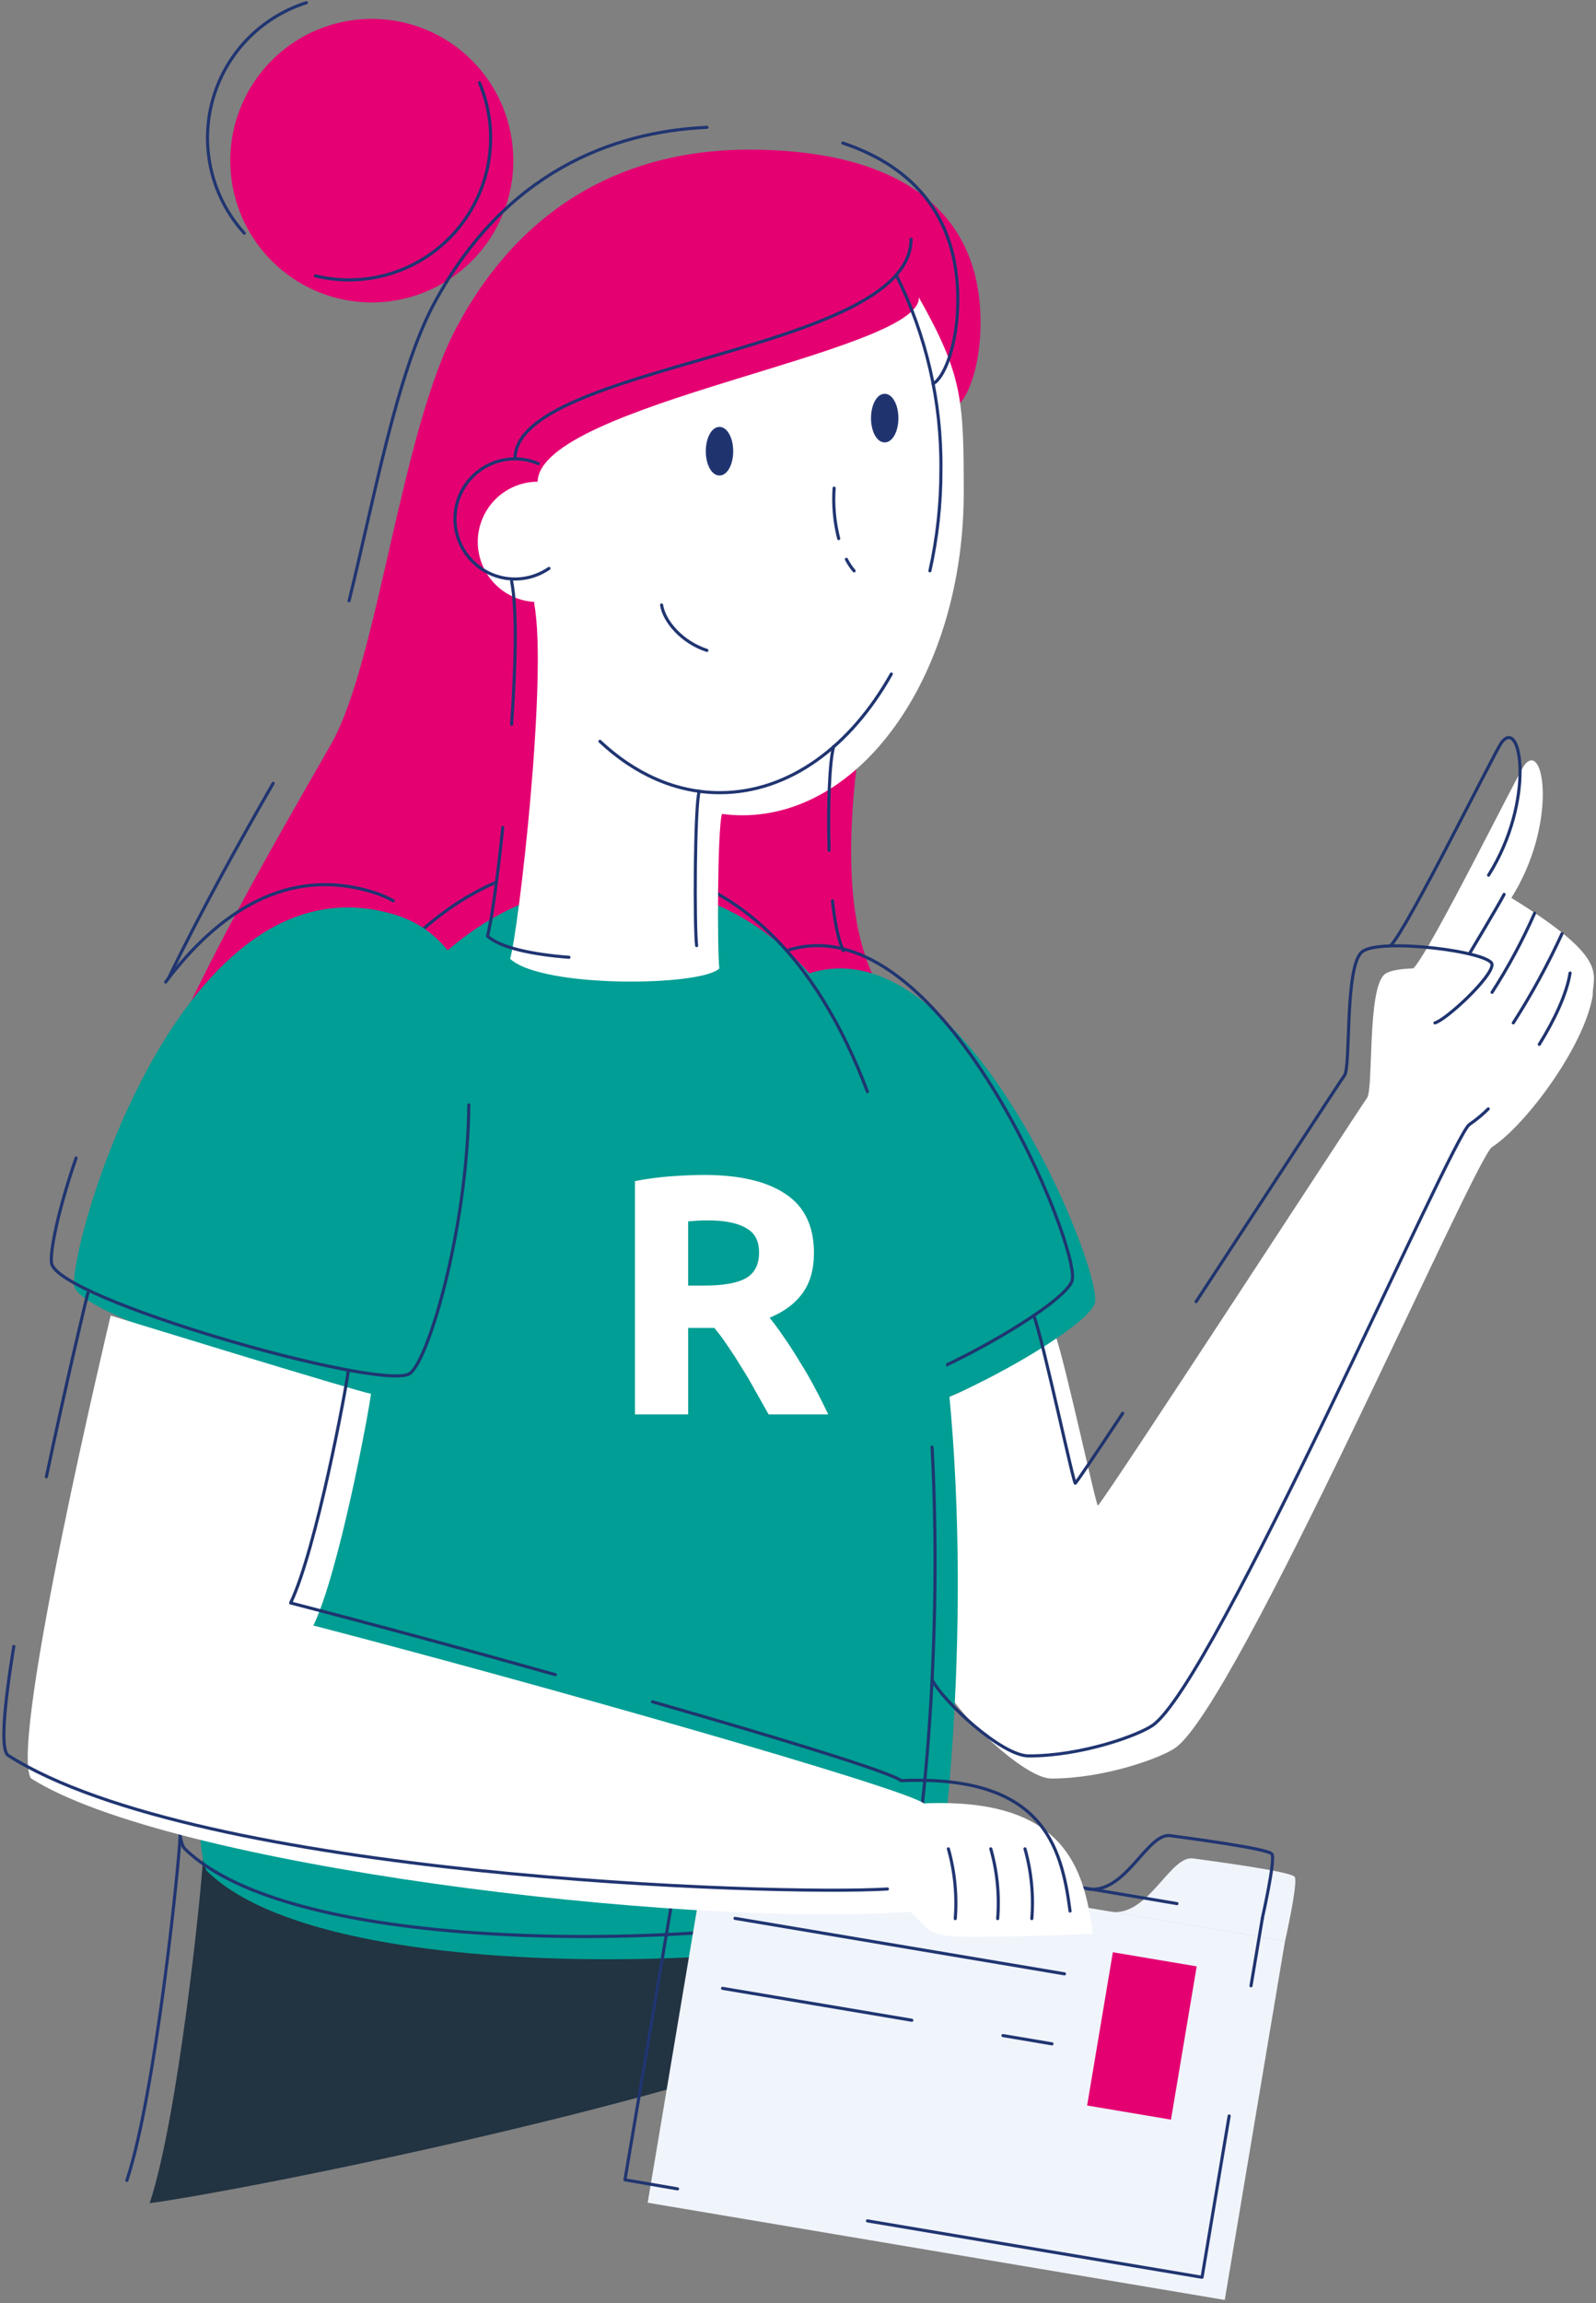 <svg xmlns="http://www.w3.org/2000/svg" width="461" height="665" viewBox="0 0 461 665" fill="none"><rect x="0" y="0" width="461" height="665" fill="#808080" stroke="none"/><g clip-path="url(#clip0_1153_6488)"><path fill-rule="evenodd" clip-rule="evenodd" d="M58.625 536.664C58.212 545.821 51.467 611.37 43.228 636.125C70.826 632.476 221.228 602.672 266.466 576.485C262.872 551.987 71.844 534.117 58.625 536.664Z" fill="#223342"></path><path fill-rule="evenodd" clip-rule="evenodd" d="M148.275 46.385C148.275 54.483 145.878 62.397 141.387 69.129C136.895 75.862 130.51 81.109 123.04 84.207C115.57 87.306 107.35 88.117 99.421 86.537C91.489 84.958 84.206 81.058 78.489 75.334C72.773 69.609 68.878 62.313 67.301 54.373C65.724 46.433 66.533 38.2 69.626 30.722C72.722 23.242 77.961 16.849 84.683 12.35C91.408 7.853 99.309 5.451 107.396 5.451C112.766 5.449 118.082 6.505 123.043 8.562C128.004 10.619 132.511 13.633 136.308 17.436C140.103 21.236 143.117 25.751 145.169 30.717C147.223 35.686 148.277 41.01 148.277 46.385" fill="#E50073"></path><path fill-rule="evenodd" clip-rule="evenodd" d="M276.089 117.368C279.001 115.997 283.229 106.774 283.229 93.107C283.229 59.131 257.461 43.203 216.246 43.203C187.472 43.203 153.555 53.971 131.939 94.399C115.795 124.442 109.224 190.77 95.751 214.632C87.225 229.715 69.139 260.269 55.25 289.004C50.034 296.3 23.802 351.957 63.856 370.243C103.91 388.529 289.91 381.01 294.856 373.158C299.802 365.305 271.998 309.219 262.851 297.862C253.705 286.505 240.58 272.058 248.057 216.194C255.534 160.331 248.772 127.408 255.182 124.746C261.593 122.089 269.372 121.929 276.084 117.373" fill="#E50072"></path><path fill-rule="evenodd" clip-rule="evenodd" d="M172.708 156.458C172.708 159.893 171.69 163.254 169.783 166.113C167.877 168.971 165.166 171.199 161.994 172.514C158.825 173.828 155.333 174.172 151.967 173.501C148.601 172.833 145.508 171.176 143.081 168.747C140.654 166.314 139.003 163.219 138.332 159.85C137.661 156.476 138.008 152.985 139.319 149.81C140.634 146.632 142.859 143.92 145.712 142.008C148.565 140.102 151.921 139.078 155.354 139.078C159.955 139.086 164.368 140.918 167.622 144.172C170.875 147.431 172.705 151.852 172.71 156.458" fill="white"></path><path d="M52.037 530.088C51.624 539.247 44.879 604.796 36.641 629.547" stroke="#203571" stroke-width="0.897" stroke-linecap="round" stroke-linejoin="round"></path><path fill-rule="evenodd" clip-rule="evenodd" d="M436.541 259.26C449.982 237.95 446.085 213.368 440.31 220.935C438.386 223.469 413.271 274.425 408.259 279.601C404.365 279.729 401.259 280.239 399.955 281.306C394.863 285.448 396.775 314.471 394.863 317.02C392.957 319.57 320.341 431.2 317.144 434.704C316.825 435.978 307.596 392.941 304.784 385.325C297.531 391.188 279.476 401.557 274.037 403.326C274.657 408.246 277.712 469.096 274.037 488.863C277.123 494.983 295.765 513.521 303.689 513.521C318.943 513.521 335.169 507.644 339.431 504.699C357.228 492.464 425.914 334.497 430.944 331.215C440.981 324.621 457.7 301.876 460.04 287.474C460.04 281.104 465.256 276.947 436.495 259.217" fill="white"></path><path fill-rule="evenodd" clip-rule="evenodd" d="M233.775 281.055C278.584 266.398 319.355 368.282 316.173 376.5C312.993 384.717 267.753 409.282 257.892 407.975C248.031 406.668 216.376 286.705 233.778 281.019" fill="#009E94"></path><path d="M227.238 274.474C272.046 259.82 312.818 361.719 309.633 369.921C306.453 378.124 261.213 402.703 251.352 401.43C241.491 400.156 209.738 280.16 227.238 274.474Z" stroke="#203571" stroke-width="0.897" stroke-linecap="round" stroke-linejoin="round"></path><path fill-rule="evenodd" clip-rule="evenodd" d="M179.835 255.584C306.661 258.565 274.625 542.211 268.802 552.343C260.959 565.976 98.599 578.354 59.879 540.314C50.924 531.522 59.432 252.766 179.833 255.584" fill="#009E94"></path><path fill-rule="evenodd" clip-rule="evenodd" d="M204.28 352.358C203.165 352.358 202.146 352.393 201.228 352.457C200.373 352.523 199.554 352.587 198.765 352.654V371.195H203.098C208.876 371.195 213.013 370.47 215.506 369.023C218.002 367.578 219.248 365.113 219.248 361.627C219.248 358.141 217.967 355.91 215.407 354.529C212.911 353.082 209.203 352.358 204.277 352.358M203.394 339.242C213.636 339.242 221.481 341.085 226.932 344.762C232.38 348.381 235.106 354.032 235.106 361.726C235.106 366.524 233.991 370.437 231.758 373.461C229.589 376.422 226.439 378.757 222.302 380.467C223.681 382.174 225.125 384.147 226.636 386.383C228.147 388.552 229.622 390.851 231.069 393.286C232.577 395.654 234.021 398.153 235.402 400.782C236.783 403.347 238.061 405.876 239.243 408.374H222.009C220.761 406.136 219.48 403.867 218.168 401.57C216.92 399.268 215.608 397.033 214.228 394.863C212.914 392.691 211.602 390.655 210.287 388.746C208.976 386.773 207.661 384.999 206.35 383.422H198.768V408.374H183.404V341.016C186.753 340.36 190.2 339.901 193.743 339.635C197.354 339.372 200.572 339.242 203.394 339.242Z" fill="white"></path><path d="M158.566 250.119C163.418 249.254 168.341 248.886 173.266 249.021C212.238 249.93 236.21 277.342 250.557 315.19" stroke="#203571" stroke-width="0.897" stroke-linecap="round" stroke-linejoin="round"></path><path d="M269.231 417.823C272.669 482.126 264.824 541.241 262.233 545.763C254.391 559.399 92.028 571.777 53.311 533.738C45.167 525.77 51.465 294.259 143.359 254.711" stroke="#203571" stroke-width="0.897" stroke-linecap="round" stroke-linejoin="round"></path><path fill-rule="evenodd" clip-rule="evenodd" d="M265.413 85.988C265.668 101.758 155.892 116.685 155.29 139.08C154.685 161.475 154.32 174.409 154.32 174.409C158.25 195.293 149.739 269.124 147.338 276.834C156.548 285.416 202.743 284.796 207.783 279.605C207.13 274.412 207.227 239.049 208.546 235.004C210.486 235.264 212.44 235.397 214.4 235.4C249.731 235.4 278.377 193.649 278.377 142.137C278.377 115.217 277.933 108.097 265.446 85.939" fill="white"></path><path fill-rule="evenodd" clip-rule="evenodd" d="M114.377 264.201C163.484 279.478 134.087 398.594 124.7 403.292C115.316 407.991 23.341 381.678 21.465 371.34C19.589 361.004 51.814 244.721 114.377 264.201Z" fill="#009E94"></path><path d="M135.422 319.012C135.024 355.216 123.412 394.07 118.132 396.714C108.746 401.412 16.773 375.097 14.897 364.761C14.338 361.719 16.727 349.548 21.974 334.353" stroke="#203571" stroke-width="0.897" stroke-linecap="round" stroke-linejoin="round"></path><path d="M47.84 283.54C62.889 263.562 82.964 249.882 107.81 257.623C109.821 258.238 111.763 259.065 113.601 260.091" stroke="#203571" stroke-width="0.897" stroke-linecap="round" stroke-linejoin="round"></path><path d="M345.488 375.829C365.675 345.053 387.309 311.905 388.342 310.522C390.251 307.973 388.342 278.95 393.433 274.81C398.525 270.666 430.974 274.81 430.974 278.506C430.974 282.201 417.724 294.436 414.48 295.342" stroke="#1F346E" stroke-width="0.897" stroke-linecap="round" stroke-linejoin="round"></path><path d="M298.613 379.828C301.428 387.459 310.304 429.495 310.621 428.222C311.435 427.313 316.763 419.399 324.287 408.057" stroke="#1F346E" stroke-width="0.897" stroke-linecap="round" stroke-linejoin="round"></path><path d="M429.971 252.686C443.413 231.371 439.516 206.794 433.741 214.361C431.816 216.895 406.699 267.851 401.689 273.027" stroke="#1F346E" stroke-width="0.897" stroke-linecap="round" stroke-linejoin="round"></path><path d="M434.457 258.242C432.66 261.652 424.42 275.4 424.42 275.4" stroke="#1F346E" stroke-width="0.897" stroke-linecap="round" stroke-linejoin="round"></path><path d="M443.27 263.676C439.774 271.6 435.663 279.236 430.975 286.515" stroke="#1F346E" stroke-width="0.897" stroke-linecap="round" stroke-linejoin="round"></path><path d="M451.175 269.602C447.082 278.493 442.386 287.094 437.113 295.342" stroke="#1F346E" stroke-width="0.897" stroke-linecap="round" stroke-linejoin="round"></path><path d="M429.874 320.176C428.197 321.842 426.372 323.351 424.42 324.683C419.392 327.98 350.707 485.934 332.906 498.182C328.642 501.111 312.421 506.992 297.163 506.992C289.21 506.992 272.301 491.064 269.23 484.992" stroke="#203571" stroke-width="0.897" stroke-linecap="round" stroke-linejoin="round"></path><path d="M453.517 280.941C452.545 286.947 449.058 294.404 444.623 301.54" stroke="#1F346E" stroke-width="0.897" stroke-linecap="round" stroke-linejoin="round"></path><path d="M145.222 238.92C143.632 254.61 141.723 267.289 140.799 270.252C144.458 273.662 153.921 275.607 164.341 276.4" stroke="#203571" stroke-width="0.897" stroke-linecap="round" stroke-linejoin="round"></path><path d="M48.681 282.426C58.225 262.657 69.773 242.015 78.902 226.164" stroke="#203571" stroke-width="0.897" stroke-linecap="round" stroke-linejoin="round"></path><path d="M240.455 260.09C241.139 266.383 242.173 271.656 243.637 274.522" stroke="#1F346E" stroke-width="0.897" stroke-linecap="round" stroke-linejoin="round"></path><path d="M257.462 194.609C245.723 215.524 227.892 228.872 207.912 228.872C195.185 228.872 183.272 223.425 173.283 214.044" stroke="#203571" stroke-width="0.897" stroke-linecap="round" stroke-linejoin="round"></path><path d="M201.215 273.027C200.564 267.833 200.659 232.471 201.978 228.426" stroke="#203571" stroke-width="0.897" stroke-linecap="round" stroke-linejoin="round"></path><path d="M240.805 215.535C239.644 219.565 239.072 232.545 239.486 245.53" stroke="#203571" stroke-width="0.897" stroke-linecap="round" stroke-linejoin="round"></path><path d="M258.879 79.408C267.576 96.842 271.999 116.103 271.779 135.591C271.808 145.422 270.741 155.227 268.6 164.82" stroke="#203571" stroke-width="0.897" stroke-linecap="round" stroke-linejoin="round"></path><path d="M158.566 164.12C156.091 165.828 153.21 166.861 150.214 167.117C147.215 167.372 144.204 166.843 141.473 165.58C138.742 164.317 136.387 162.362 134.641 159.912C132.893 157.459 131.813 154.593 131.51 151.597C131.204 148.601 131.683 145.577 132.901 142.823C134.115 140.067 136.029 137.678 138.449 135.886C140.868 134.097 143.711 132.966 146.7 132.609C149.685 132.254 152.715 132.683 155.486 133.857" stroke="#203571" stroke-width="0.897" stroke-linecap="round" stroke-linejoin="round"></path><path fill-rule="evenodd" clip-rule="evenodd" d="M211.443 130.287C211.443 133.968 209.853 136.961 207.816 136.961C205.78 136.961 204.205 133.968 204.205 130.287C204.205 126.607 205.795 123.596 207.816 123.596C209.837 123.596 211.443 126.592 211.443 130.287Z" fill="#1F346E"></path><path d="M211.443 130.287C211.443 133.968 209.853 136.961 207.816 136.961C205.78 136.961 204.205 133.968 204.205 130.287C204.205 126.607 205.795 123.596 207.816 123.596C209.837 123.596 211.443 126.592 211.443 130.287Z" stroke="#203571" stroke-width="0.678" stroke-miterlimit="22.93"></path><path fill-rule="evenodd" clip-rule="evenodd" d="M259.163 120.729C259.163 124.409 257.573 127.403 255.537 127.403C253.5 127.403 251.926 124.409 251.926 120.729C251.926 117.049 253.516 114.037 255.537 114.037C257.558 114.037 259.163 117.033 259.163 120.729Z" fill="#1F346E"></path><path d="M259.163 120.729C259.163 124.409 257.573 127.403 255.537 127.403C253.5 127.403 251.926 124.409 251.926 120.729C251.926 117.049 253.516 114.037 255.537 114.037C257.558 114.037 259.163 117.033 259.163 120.729Z" stroke="#203571" stroke-width="0.678" stroke-miterlimit="22.93"></path><path d="M244.48 161.492C245.088 162.689 245.836 163.815 246.706 164.835" stroke="#203571" stroke-width="0.897" stroke-linecap="round" stroke-linejoin="round"></path><path d="M240.934 140.941C240.592 145.834 241.038 150.752 242.256 155.501" stroke="#203571" stroke-width="0.897" stroke-linecap="round" stroke-linejoin="round"></path><path d="M191.098 174.678C191.797 179.361 196.952 185.448 204.19 187.788" stroke="#203571" stroke-width="0.897" stroke-linecap="round" stroke-linejoin="round"></path><path d="M147.781 167.846C149.371 175.954 148.958 192.042 147.781 209.152" stroke="#203571" stroke-width="0.897" stroke-linecap="round" stroke-linejoin="round"></path><path d="M70.571 67.335C65.959 62.256 62.695 56.096 61.085 49.422C59.475 42.748 59.564 35.775 61.35 29.148C63.137 22.517 66.559 16.446 71.303 11.489C76.048 6.533 81.961 2.853 88.499 0.783" stroke="#203571" stroke-width="0.897" stroke-linecap="round" stroke-linejoin="round"></path><path d="M138.493 23.896C141.445 30.892 142.4 38.571 141.246 46.077C140.093 53.583 136.88 60.622 131.965 66.402C127.049 72.185 120.626 76.486 113.411 78.826C106.197 81.164 98.474 81.45 91.106 79.648" stroke="#203571" stroke-width="0.897" stroke-linecap="round" stroke-linejoin="round"></path><path d="M243.447 41.305C264.443 48.315 276.66 63.176 276.66 86.528C276.66 100.195 272.428 109.416 269.501 110.789" stroke="#203571" stroke-width="0.897" stroke-linecap="round" stroke-linejoin="round"></path><path d="M100.825 173.47C108.017 144.432 114.522 107.921 125.338 87.739C145.619 49.845 176.685 38.026 204.203 36.768" stroke="#203571" stroke-width="0.897" stroke-linecap="round" stroke-linejoin="round"></path><path d="M263.155 69.023C263.155 102.045 148.752 105.024 148.752 132.5" stroke="#203571" stroke-width="0.897" stroke-linecap="round" stroke-linejoin="round"></path><path fill-rule="evenodd" clip-rule="evenodd" d="M320.596 551.945C331.618 553.793 337.901 535.617 344.615 536.586C349.515 537.288 372.946 540.3 373.977 541.923C375.01 543.546 371.177 560.464 371.177 560.464" fill="#F0F4FB"></path><path fill-rule="evenodd" clip-rule="evenodd" d="M204.493 532.346L187.08 635.99L353.764 664.069L371.177 560.427L204.493 532.346Z" fill="#F0F4FB"></path><path d="M355.037 610.941L347.209 657.518L250.559 641.238" stroke="#203571" stroke-width="0.897" stroke-linecap="round" stroke-linejoin="round"></path><path d="M364.626 553.887L361.352 573.365" stroke="#1F346E" stroke-width="0.897" stroke-linecap="round" stroke-linejoin="round"></path><path d="M195.709 631.997L180.52 629.383L198.016 525.736L339.956 549.629" stroke="#203571" stroke-width="0.897" stroke-linecap="round" stroke-linejoin="round"></path><path d="M314.027 545.362C325.05 547.21 331.351 529.034 338.047 530.009C342.947 530.708 366.377 533.719 367.411 535.345C368.444 536.968 364.611 553.884 364.611 553.884" stroke="#203571" stroke-width="0.897" stroke-linecap="round" stroke-linejoin="round"></path><path fill-rule="evenodd" clip-rule="evenodd" d="M321.446 563.674L314.012 607.925L338.233 612.003L345.665 567.755L321.446 563.674Z" fill="#E50072"></path><path fill-rule="evenodd" clip-rule="evenodd" d="M315.649 558.359C313.169 539.244 307.427 518.952 266.847 520.703C261.36 516.29 154.784 486.024 90.519 469.334C97.994 453.865 106.711 406.73 107.158 402.432C102.386 401.539 31.967 379.846 31.967 379.846C31.967 379.846 2.524 503.134 8.917 513.442C48.318 538.578 196.125 556.688 262.855 551.989C267.533 555.67 266.895 557.979 273.531 558.918C280.163 559.858 315.652 558.362 315.652 558.362" fill="white"></path><path d="M188.488 491.363C226.473 502.258 257.383 511.768 260.262 514.126C300.872 512.375 306.599 532.588 309.082 551.782" stroke="#1F346E" stroke-width="0.897" stroke-linecap="round" stroke-linejoin="round"></path><path d="M100.587 395.918C100.125 400.157 91.409 447.29 83.947 462.822C106.313 468.603 133.814 476.042 160.396 483.527" stroke="#1F346E" stroke-width="0.897" stroke-linecap="round" stroke-linejoin="round"></path><path d="M212.301 553.887L307.471 569.909" stroke="#203571" stroke-width="0.897" stroke-linecap="round" stroke-linejoin="round"></path><path d="M289.703 587.734L303.862 590.121" stroke="#203571" stroke-width="0.897" stroke-linecap="round" stroke-linejoin="round"></path><path d="M208.705 574.098L263.375 583.306" stroke="#203571" stroke-width="0.897" stroke-linecap="round" stroke-linejoin="round"></path><path d="M273.938 533.814C275.78 540.361 276.451 547.182 275.926 553.966" stroke="#203571" stroke-width="0.897" stroke-linecap="round" stroke-linejoin="round"></path><path d="M286.188 533.814C288.043 540.358 288.717 547.182 288.176 553.966" stroke="#203571" stroke-width="0.897" stroke-linecap="round" stroke-linejoin="round"></path><path d="M296.066 533.814C297.912 540.361 298.578 547.182 298.039 553.966" stroke="#203571" stroke-width="0.897" stroke-linecap="round" stroke-linejoin="round"></path><path d="M3.985 475.385C1.2 492.558 0.024 505.398 2.392 506.863C57.478 541.906 223.96 547.385 256.33 545.41" stroke="#203571" stroke-width="0.899" stroke-linecap="round" stroke-linejoin="round"></path><path d="M25.394 373.33C24.789 375.464 19.111 399.357 13.399 426.389" stroke="#1F346E" stroke-width="0.897" stroke-linecap="round" stroke-linejoin="round"></path></g><defs><clipPath id="clip0_1153_6488"><rect width="460" height="664" fill="white" transform="translate(0.406 0.068)"></rect></clipPath></defs></svg>